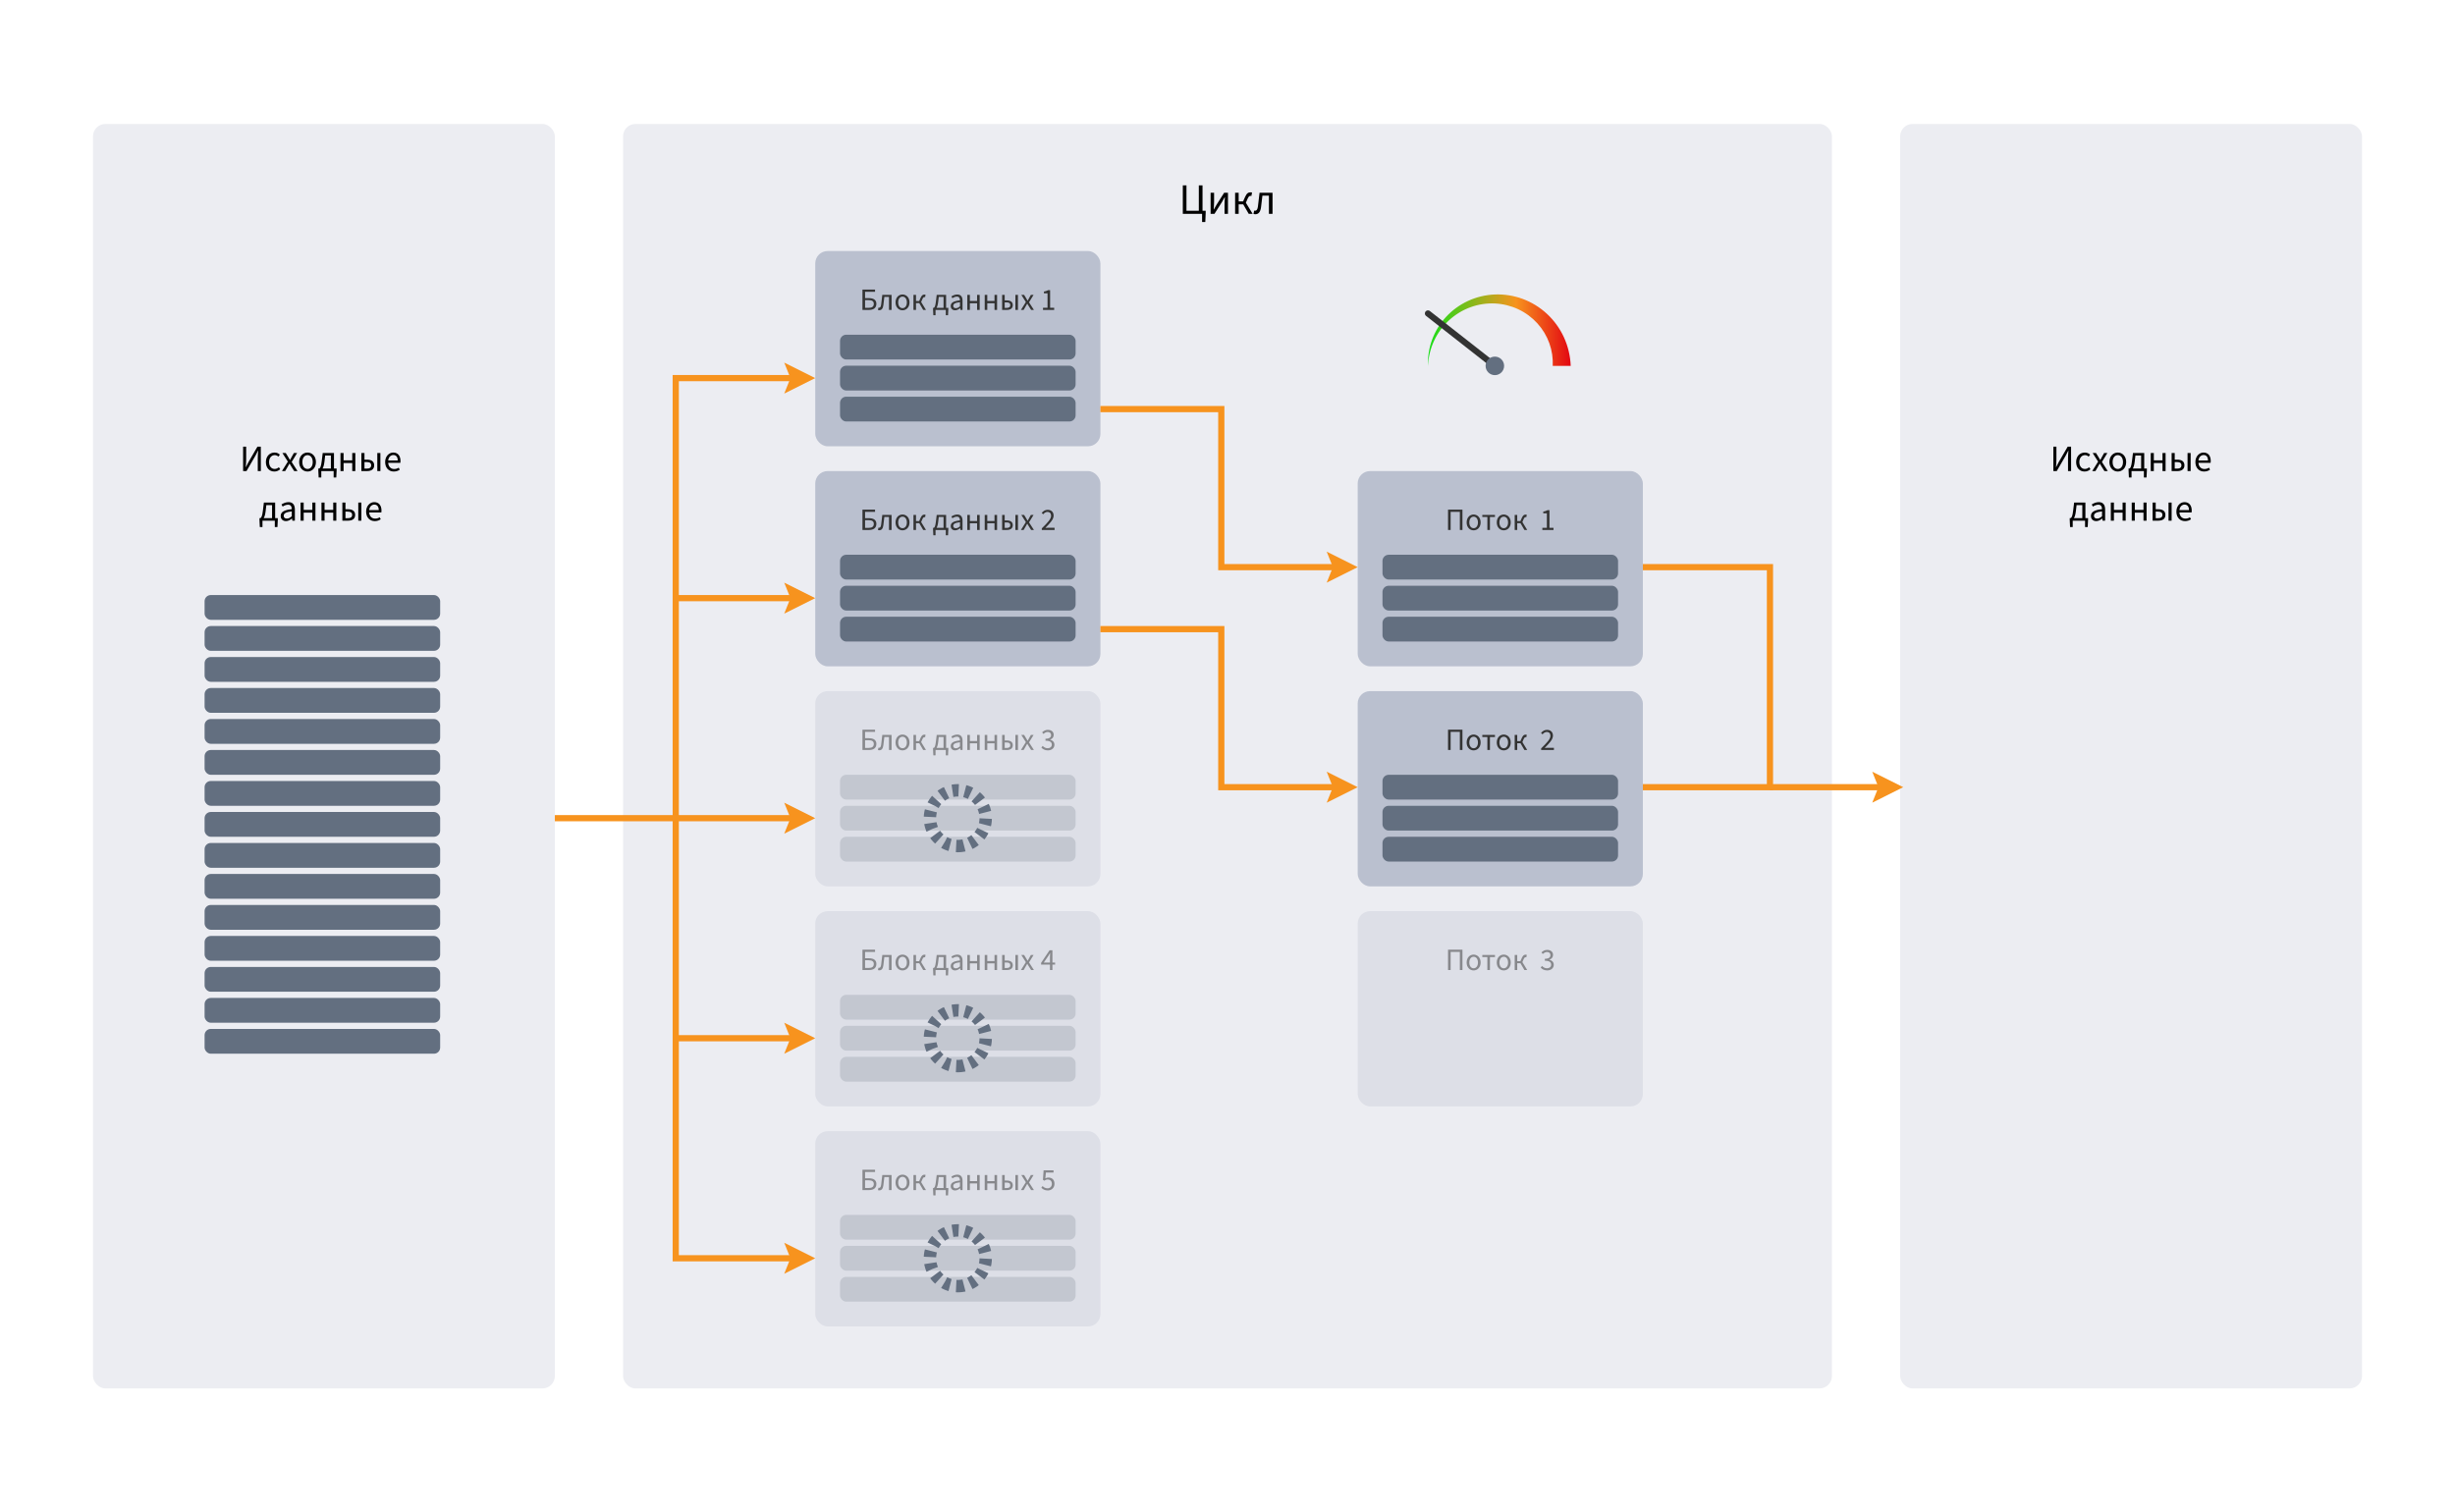 <svg width="792" height="488" viewBox="0 0 792 488" fill="none" xmlns="http://www.w3.org/2000/svg">
<rect width="792" height="488" fill="white"/>
<rect x="613" y="40" width="149" height="408" rx="4" fill="#ECEDF2"/>
<rect x="201" y="40" width="390" height="408" rx="4" fill="#ECEDF2"/>
<rect x="30" y="40" width="149" height="408" rx="4" fill="#ECEDF2"/>
<path d="M500.922 118.057C501.037 115.603 500.678 113.117 499.835 110.769C498.995 108.421 497.676 106.217 495.966 104.331C494.253 102.449 492.153 100.89 489.81 99.789C487.469 98.686 484.888 98.047 482.25 97.92C479.612 97.805 476.934 98.202 474.411 99.119C471.888 100.032 469.525 101.46 467.508 103.305C465.494 105.152 463.828 107.414 462.655 109.935C461.478 112.454 460.802 115.23 460.677 118.057C460.561 115.231 460.995 112.358 461.985 109.657C462.971 106.955 464.505 104.431 466.482 102.279C468.462 100.129 470.882 98.355 473.578 97.108C476.271 95.857 479.239 95.143 482.25 95.017C485.26 94.901 488.324 95.373 491.199 96.437C494.076 97.497 496.759 99.14 499.043 101.252C501.324 103.366 503.205 105.948 504.524 108.823C505.848 111.695 506.599 114.857 506.724 118.057H500.922Z" fill="url(#paint0_linear_1076_1480)"/>
<path d="M482.249 118.057L460.676 101.146" stroke="#333333" stroke-width="2" stroke-linecap="round" stroke-linejoin="round"/>
<path d="M482.25 121.047C483.9 121.047 485.238 119.708 485.238 118.057C485.238 116.405 483.9 115.066 482.25 115.066C480.599 115.066 479.261 116.405 479.261 118.057C479.261 119.708 480.599 121.047 482.25 121.047Z" fill="#636F80"/>
<rect x="263" y="81" width="92" height="63" rx="4" fill="#BAC0CF"/>
<path d="M278.235 100V93.44H282.295V94.15H279.075V96.2H280.325C281.715 96.2 282.725 96.7 282.725 98.01C282.725 99.38 281.805 100 280.365 100H278.235ZM279.075 99.33H280.225C281.335 99.33 281.895 98.93 281.895 98.03C281.895 97.19 281.315 96.84 280.205 96.84H279.075V99.33ZM283.686 100.09C283.496 100.09 283.376 100.07 283.236 100.01L283.396 99.25C283.456 99.27 283.526 99.29 283.616 99.29C283.956 99.29 284.176 98.98 284.266 98.29C284.396 97.24 284.516 96.19 284.636 95.14H287.626V100H286.796V95.81H285.296C285.186 96.71 285.086 97.61 284.976 98.5C284.836 99.56 284.396 100.09 283.686 100.09ZM291.158 100.12C289.968 100.12 288.908 99.19 288.908 97.58C288.908 95.95 289.968 95.02 291.158 95.02C292.348 95.02 293.418 95.95 293.418 97.58C293.418 99.19 292.348 100.12 291.158 100.12ZM291.158 99.43C291.998 99.43 292.558 98.69 292.558 97.58C292.558 96.46 291.998 95.71 291.158 95.71C290.328 95.71 289.768 96.46 289.768 97.58C289.768 98.69 290.328 99.43 291.158 99.43ZM294.688 100V95.14H295.508V97.14H296.528L297.008 96.06C297.398 95.2 297.768 95.04 298.298 95.04C298.408 95.04 298.508 95.06 298.588 95.1L298.438 95.88C298.378 95.86 298.348 95.85 298.278 95.85C298.028 95.85 297.828 95.93 297.578 96.49L297.168 97.44L298.728 100H297.828L296.558 97.81H295.508V100H294.688ZM302.661 97.45C302.551 98.4 302.361 98.97 302.141 99.32H304.391V95.81H302.851L302.661 97.45ZM301.811 100V101.72H301.101L301.011 99.85V99.32H301.251C301.521 99.18 301.741 98.85 301.931 97.29L302.191 95.14H305.221V99.32H305.931V99.85L305.841 101.72H305.131V100H301.811ZM308.132 100.12C307.322 100.12 306.712 99.62 306.712 98.74C306.712 97.66 307.612 97.14 309.692 96.91C309.682 96.3 309.482 95.71 308.692 95.71C308.132 95.71 307.622 95.96 307.242 96.21L306.922 95.65C307.372 95.35 308.052 95.02 308.832 95.02C310.012 95.02 310.522 95.81 310.522 97.01V100H309.842L309.762 99.42H309.732C309.272 99.81 308.742 100.12 308.132 100.12ZM308.362 99.44C308.832 99.44 309.222 99.23 309.692 98.82V97.5C308.052 97.69 307.522 98.06 307.522 98.69C307.522 99.23 307.892 99.44 308.362 99.44ZM312.061 100V95.14H312.891V97.11H315.221V95.14H316.051V100H315.221V97.84H312.891V100H312.061ZM317.676 100V95.14H318.506V97.11H320.836V95.14H321.666V100H320.836V97.84H318.506V100H317.676ZM323.292 100V95.14H324.122V96.93H324.802C325.952 96.93 326.732 97.38 326.732 98.45C326.732 99.53 325.952 100 324.802 100H323.292ZM324.122 99.34H324.712C325.532 99.34 325.922 99.06 325.922 98.45C325.922 97.84 325.532 97.57 324.712 97.57H324.122V99.34ZM327.572 100V95.14H328.402V100H327.572ZM329.36 100L330.95 97.46L329.48 95.14H330.38L331.03 96.2C331.18 96.47 331.34 96.74 331.5 97.01H331.54C331.69 96.74 331.83 96.47 331.98 96.2L332.57 95.14H333.44L331.97 97.55L333.55 100H332.65L331.94 98.87C331.77 98.58 331.59 98.28 331.41 98H331.37C331.21 98.28 331.05 98.58 330.88 98.87L330.23 100H329.36ZM336.484 100V99.31H337.944V94.63H336.774V94.09C337.364 93.99 337.784 93.83 338.134 93.62H338.774V99.31H340.084V100H336.484Z" fill="#333333"/>
<rect x="271" y="108" width="76" height="8" rx="2" fill="#636F80"/>
<rect x="271" y="118" width="76" height="8" rx="2" fill="#636F80"/>
<rect x="271" y="128" width="76" height="8" rx="2" fill="#636F80"/>
<rect x="263" y="152" width="92" height="63" rx="4" fill="#BAC0CF"/>
<path d="M278.235 171V164.44H282.295V165.15H279.075V167.2H280.325C281.715 167.2 282.725 167.7 282.725 169.01C282.725 170.38 281.805 171 280.365 171H278.235ZM279.075 170.33H280.225C281.335 170.33 281.895 169.93 281.895 169.03C281.895 168.19 281.315 167.84 280.205 167.84H279.075V170.33ZM283.686 171.09C283.496 171.09 283.376 171.07 283.236 171.01L283.396 170.25C283.456 170.27 283.526 170.29 283.616 170.29C283.956 170.29 284.176 169.98 284.266 169.29C284.396 168.24 284.516 167.19 284.636 166.14H287.626V171H286.796V166.81H285.296C285.186 167.71 285.086 168.61 284.976 169.5C284.836 170.56 284.396 171.09 283.686 171.09ZM291.158 171.12C289.968 171.12 288.908 170.19 288.908 168.58C288.908 166.95 289.968 166.02 291.158 166.02C292.348 166.02 293.418 166.95 293.418 168.58C293.418 170.19 292.348 171.12 291.158 171.12ZM291.158 170.43C291.998 170.43 292.558 169.69 292.558 168.58C292.558 167.46 291.998 166.71 291.158 166.71C290.328 166.71 289.768 167.46 289.768 168.58C289.768 169.69 290.328 170.43 291.158 170.43ZM294.688 171V166.14H295.508V168.14H296.528L297.008 167.06C297.398 166.2 297.768 166.04 298.298 166.04C298.408 166.04 298.508 166.06 298.588 166.1L298.438 166.88C298.378 166.86 298.348 166.85 298.278 166.85C298.028 166.85 297.828 166.93 297.578 167.49L297.168 168.44L298.728 171H297.828L296.558 168.81H295.508V171H294.688ZM302.661 168.45C302.551 169.4 302.361 169.97 302.141 170.32H304.391V166.81H302.851L302.661 168.45ZM301.811 171V172.72H301.101L301.011 170.85V170.32H301.251C301.521 170.18 301.741 169.85 301.931 168.29L302.191 166.14H305.221V170.32H305.931V170.85L305.841 172.72H305.131V171H301.811ZM308.132 171.12C307.322 171.12 306.712 170.62 306.712 169.74C306.712 168.66 307.612 168.14 309.692 167.91C309.682 167.3 309.482 166.71 308.692 166.71C308.132 166.71 307.622 166.96 307.242 167.21L306.922 166.65C307.372 166.35 308.052 166.02 308.832 166.02C310.012 166.02 310.522 166.81 310.522 168.01V171H309.842L309.762 170.42H309.732C309.272 170.81 308.742 171.12 308.132 171.12ZM308.362 170.44C308.832 170.44 309.222 170.23 309.692 169.82V168.5C308.052 168.69 307.522 169.06 307.522 169.69C307.522 170.23 307.892 170.44 308.362 170.44ZM312.061 171V166.14H312.891V168.11H315.221V166.14H316.051V171H315.221V168.84H312.891V171H312.061ZM317.676 171V166.14H318.506V168.11H320.836V166.14H321.666V171H320.836V168.84H318.506V171H317.676ZM323.292 171V166.14H324.122V167.93H324.802C325.952 167.93 326.732 168.38 326.732 169.45C326.732 170.53 325.952 171 324.802 171H323.292ZM324.122 170.34H324.712C325.532 170.34 325.922 170.06 325.922 169.45C325.922 168.84 325.532 168.57 324.712 168.57H324.122V170.34ZM327.572 171V166.14H328.402V171H327.572ZM329.36 171L330.95 168.46L329.48 166.14H330.38L331.03 167.2C331.18 167.47 331.34 167.74 331.5 168.01H331.54C331.69 167.74 331.83 167.47 331.98 167.2L332.57 166.14H333.44L331.97 168.55L333.55 171H332.65L331.94 169.87C331.77 169.58 331.59 169.28 331.41 169H331.37C331.21 169.28 331.05 169.58 330.88 169.87L330.23 171H329.36ZM336.094 171V170.49C337.994 168.63 339.094 167.45 339.094 166.42C339.094 165.69 338.694 165.18 337.884 165.18C337.354 165.18 336.894 165.52 336.534 165.94L336.064 165.49C336.594 164.89 337.164 164.5 337.984 164.5C339.164 164.5 339.904 165.25 339.904 166.37C339.904 167.61 338.784 168.76 337.234 170.34C337.584 170.31 337.974 170.29 338.304 170.29H340.214V171H336.094Z" fill="#333333"/>
<rect x="271" y="179" width="76" height="8" rx="2" fill="#636F80"/>
<rect x="271" y="189" width="76" height="8" rx="2" fill="#636F80"/>
<rect x="271" y="199" width="76" height="8" rx="2" fill="#636F80"/>
<rect x="263" y="223" width="92" height="63" rx="4" fill="#DDDFE7"/>
<path opacity="0.5" d="M278.235 242V235.44H282.295V236.15H279.075V238.2H280.325C281.715 238.2 282.725 238.7 282.725 240.01C282.725 241.38 281.805 242 280.365 242H278.235ZM279.075 241.33H280.225C281.335 241.33 281.895 240.93 281.895 240.03C281.895 239.19 281.315 238.84 280.205 238.84H279.075V241.33ZM283.686 242.09C283.496 242.09 283.376 242.07 283.236 242.01L283.396 241.25C283.456 241.27 283.526 241.29 283.616 241.29C283.956 241.29 284.176 240.98 284.266 240.29C284.396 239.24 284.516 238.19 284.636 237.14H287.626V242H286.796V237.81H285.296C285.186 238.71 285.086 239.61 284.976 240.5C284.836 241.56 284.396 242.09 283.686 242.09ZM291.158 242.12C289.968 242.12 288.908 241.19 288.908 239.58C288.908 237.95 289.968 237.02 291.158 237.02C292.348 237.02 293.418 237.95 293.418 239.58C293.418 241.19 292.348 242.12 291.158 242.12ZM291.158 241.43C291.998 241.43 292.558 240.69 292.558 239.58C292.558 238.46 291.998 237.71 291.158 237.71C290.328 237.71 289.768 238.46 289.768 239.58C289.768 240.69 290.328 241.43 291.158 241.43ZM294.688 242V237.14H295.508V239.14H296.528L297.008 238.06C297.398 237.2 297.768 237.04 298.298 237.04C298.408 237.04 298.508 237.06 298.588 237.1L298.438 237.88C298.378 237.86 298.348 237.85 298.278 237.85C298.028 237.85 297.828 237.93 297.578 238.49L297.168 239.44L298.728 242H297.828L296.558 239.81H295.508V242H294.688ZM302.661 239.45C302.551 240.4 302.361 240.97 302.141 241.32H304.391V237.81H302.851L302.661 239.45ZM301.811 242V243.72H301.101L301.011 241.85V241.32H301.251C301.521 241.18 301.741 240.85 301.931 239.29L302.191 237.14H305.221V241.32H305.931V241.85L305.841 243.72H305.131V242H301.811ZM308.132 242.12C307.322 242.12 306.712 241.62 306.712 240.74C306.712 239.66 307.612 239.14 309.692 238.91C309.682 238.3 309.482 237.71 308.692 237.71C308.132 237.71 307.622 237.96 307.242 238.21L306.922 237.65C307.372 237.35 308.052 237.02 308.832 237.02C310.012 237.02 310.522 237.81 310.522 239.01V242H309.842L309.762 241.42H309.732C309.272 241.81 308.742 242.12 308.132 242.12ZM308.362 241.44C308.832 241.44 309.222 241.23 309.692 240.82V239.5C308.052 239.69 307.522 240.06 307.522 240.69C307.522 241.23 307.892 241.44 308.362 241.44ZM312.061 242V237.14H312.891V239.11H315.221V237.14H316.051V242H315.221V239.84H312.891V242H312.061ZM317.676 242V237.14H318.506V239.11H320.836V237.14H321.666V242H320.836V239.84H318.506V242H317.676ZM323.292 242V237.14H324.122V238.93H324.802C325.952 238.93 326.732 239.38 326.732 240.45C326.732 241.53 325.952 242 324.802 242H323.292ZM324.122 241.34H324.712C325.532 241.34 325.922 241.06 325.922 240.45C325.922 239.84 325.532 239.57 324.712 239.57H324.122V241.34ZM327.572 242V237.14H328.402V242H327.572ZM329.36 242L330.95 239.46L329.48 237.14H330.38L331.03 238.2C331.18 238.47 331.34 238.74 331.5 239.01H331.54C331.69 238.74 331.83 238.47 331.98 238.2L332.57 237.14H333.44L331.97 239.55L333.55 242H332.65L331.94 240.87C331.77 240.58 331.59 240.28 331.41 240H331.37C331.21 240.28 331.05 240.58 330.88 240.87L330.23 242H329.36ZM338.054 242.12C337.034 242.12 336.384 241.69 335.954 241.22L336.374 240.68C336.754 241.08 337.254 241.43 338.004 241.43C338.774 241.43 339.324 240.98 339.324 240.27C339.324 239.51 338.804 239 337.284 239V238.37C338.634 238.37 339.094 237.85 339.094 237.18C339.094 236.57 338.674 236.18 337.994 236.18C337.464 236.18 337.014 236.45 336.634 236.82L336.194 236.3C336.684 235.84 337.274 235.5 338.024 235.5C339.134 235.5 339.934 236.09 339.934 237.12C339.934 237.89 339.474 238.38 338.784 238.64V238.68C339.554 238.86 340.164 239.42 340.164 240.3C340.164 241.43 339.224 242.12 338.054 242.12Z" fill="#333333"/>
<rect x="271" y="250" width="76" height="8" rx="2" fill="#C3C7D0"/>
<rect x="271" y="260" width="76" height="8" rx="2" fill="#C3C7D0"/>
<rect x="271" y="270" width="76" height="8" rx="2" fill="#C3C7D0"/>
<path d="M309 273C313.971 273 318 268.971 318 264C318 259.029 313.971 255 309 255C304.029 255 300 259.029 300 264C300 268.971 304.029 273 309 273Z" stroke="#636F80" stroke-width="4" stroke-miterlimit="10" stroke-dasharray="2 2"/>
<rect x="263" y="294" width="92" height="63" rx="4" fill="#DDDFE7"/>
<path opacity="0.5" d="M278.235 313V306.44H282.295V307.15H279.075V309.2H280.325C281.715 309.2 282.725 309.7 282.725 311.01C282.725 312.38 281.805 313 280.365 313H278.235ZM279.075 312.33H280.225C281.335 312.33 281.895 311.93 281.895 311.03C281.895 310.19 281.315 309.84 280.205 309.84H279.075V312.33ZM283.686 313.09C283.496 313.09 283.376 313.07 283.236 313.01L283.396 312.25C283.456 312.27 283.526 312.29 283.616 312.29C283.956 312.29 284.176 311.98 284.266 311.29C284.396 310.24 284.516 309.19 284.636 308.14H287.626V313H286.796V308.81H285.296C285.186 309.71 285.086 310.61 284.976 311.5C284.836 312.56 284.396 313.09 283.686 313.09ZM291.158 313.12C289.968 313.12 288.908 312.19 288.908 310.58C288.908 308.95 289.968 308.02 291.158 308.02C292.348 308.02 293.418 308.95 293.418 310.58C293.418 312.19 292.348 313.12 291.158 313.12ZM291.158 312.43C291.998 312.43 292.558 311.69 292.558 310.58C292.558 309.46 291.998 308.71 291.158 308.71C290.328 308.71 289.768 309.46 289.768 310.58C289.768 311.69 290.328 312.43 291.158 312.43ZM294.688 313V308.14H295.508V310.14H296.528L297.008 309.06C297.398 308.2 297.768 308.04 298.298 308.04C298.408 308.04 298.508 308.06 298.588 308.1L298.438 308.88C298.378 308.86 298.348 308.85 298.278 308.85C298.028 308.85 297.828 308.93 297.578 309.49L297.168 310.44L298.728 313H297.828L296.558 310.81H295.508V313H294.688ZM302.661 310.45C302.551 311.4 302.361 311.97 302.141 312.32H304.391V308.81H302.851L302.661 310.45ZM301.811 313V314.72H301.101L301.011 312.85V312.32H301.251C301.521 312.18 301.741 311.85 301.931 310.29L302.191 308.14H305.221V312.32H305.931V312.85L305.841 314.72H305.131V313H301.811ZM308.132 313.12C307.322 313.12 306.712 312.62 306.712 311.74C306.712 310.66 307.612 310.14 309.692 309.91C309.682 309.3 309.482 308.71 308.692 308.71C308.132 308.71 307.622 308.96 307.242 309.21L306.922 308.65C307.372 308.35 308.052 308.02 308.832 308.02C310.012 308.02 310.522 308.81 310.522 310.01V313H309.842L309.762 312.42H309.732C309.272 312.81 308.742 313.12 308.132 313.12ZM308.362 312.44C308.832 312.44 309.222 312.23 309.692 311.82V310.5C308.052 310.69 307.522 311.06 307.522 311.69C307.522 312.23 307.892 312.44 308.362 312.44ZM312.061 313V308.14H312.891V310.11H315.221V308.14H316.051V313H315.221V310.84H312.891V313H312.061ZM317.676 313V308.14H318.506V310.11H320.836V308.14H321.666V313H320.836V310.84H318.506V313H317.676ZM323.292 313V308.14H324.122V309.93H324.802C325.952 309.93 326.732 310.38 326.732 311.45C326.732 312.53 325.952 313 324.802 313H323.292ZM324.122 312.34H324.712C325.532 312.34 325.922 312.06 325.922 311.45C325.922 310.84 325.532 310.57 324.712 310.57H324.122V312.34ZM327.572 313V308.14H328.402V313H327.572ZM329.36 313L330.95 310.46L329.48 308.14H330.38L331.03 309.2C331.18 309.47 331.34 309.74 331.5 310.01H331.54C331.69 309.74 331.83 309.47 331.98 309.2L332.57 308.14H333.44L331.97 310.55L333.55 313H332.65L331.94 311.87C331.77 311.58 331.59 311.28 331.41 311H331.37C331.21 311.28 331.05 311.58 330.88 311.87L330.23 313H329.36ZM336.734 310.58H338.734V308.73C338.734 308.4 338.764 307.85 338.784 307.51H338.744C338.584 307.81 338.404 308.09 338.224 308.41L336.734 310.58ZM338.734 313V311.24H335.864V310.69L338.594 306.62H339.514V310.58H340.384V311.24H339.514V313H338.734Z" fill="#333333"/>
<rect x="271" y="321" width="76" height="8" rx="2" fill="#C3C7D0"/>
<rect x="271" y="331" width="76" height="8" rx="2" fill="#C3C7D0"/>
<rect x="271" y="341" width="76" height="8" rx="2" fill="#C3C7D0"/>
<path d="M309 344C313.971 344 318 339.971 318 335C318 330.029 313.971 326 309 326C304.029 326 300 330.029 300 335C300 339.971 304.029 344 309 344Z" stroke="#636F80" stroke-width="4" stroke-miterlimit="10" stroke-dasharray="2 2"/>
<rect x="263" y="365" width="92" height="63" rx="4" fill="#DDDFE7"/>
<path opacity="0.5" d="M278.235 384V377.44H282.295V378.15H279.075V380.2H280.325C281.715 380.2 282.725 380.7 282.725 382.01C282.725 383.38 281.805 384 280.365 384H278.235ZM279.075 383.33H280.225C281.335 383.33 281.895 382.93 281.895 382.03C281.895 381.19 281.315 380.84 280.205 380.84H279.075V383.33ZM283.686 384.09C283.496 384.09 283.376 384.07 283.236 384.01L283.396 383.25C283.456 383.27 283.526 383.29 283.616 383.29C283.956 383.29 284.176 382.98 284.266 382.29C284.396 381.24 284.516 380.19 284.636 379.14H287.626V384H286.796V379.81H285.296C285.186 380.71 285.086 381.61 284.976 382.5C284.836 383.56 284.396 384.09 283.686 384.09ZM291.158 384.12C289.968 384.12 288.908 383.19 288.908 381.58C288.908 379.95 289.968 379.02 291.158 379.02C292.348 379.02 293.418 379.95 293.418 381.58C293.418 383.19 292.348 384.12 291.158 384.12ZM291.158 383.43C291.998 383.43 292.558 382.69 292.558 381.58C292.558 380.46 291.998 379.71 291.158 379.71C290.328 379.71 289.768 380.46 289.768 381.58C289.768 382.69 290.328 383.43 291.158 383.43ZM294.688 384V379.14H295.508V381.14H296.528L297.008 380.06C297.398 379.2 297.768 379.04 298.298 379.04C298.408 379.04 298.508 379.06 298.588 379.1L298.438 379.88C298.378 379.86 298.348 379.85 298.278 379.85C298.028 379.85 297.828 379.93 297.578 380.49L297.168 381.44L298.728 384H297.828L296.558 381.81H295.508V384H294.688ZM302.661 381.45C302.551 382.4 302.361 382.97 302.141 383.32H304.391V379.81H302.851L302.661 381.45ZM301.811 384V385.72H301.101L301.011 383.85V383.32H301.251C301.521 383.18 301.741 382.85 301.931 381.29L302.191 379.14H305.221V383.32H305.931V383.85L305.841 385.72H305.131V384H301.811ZM308.132 384.12C307.322 384.12 306.712 383.62 306.712 382.74C306.712 381.66 307.612 381.14 309.692 380.91C309.682 380.3 309.482 379.71 308.692 379.71C308.132 379.71 307.622 379.96 307.242 380.21L306.922 379.65C307.372 379.35 308.052 379.02 308.832 379.02C310.012 379.02 310.522 379.81 310.522 381.01V384H309.842L309.762 383.42H309.732C309.272 383.81 308.742 384.12 308.132 384.12ZM308.362 383.44C308.832 383.44 309.222 383.23 309.692 382.82V381.5C308.052 381.69 307.522 382.06 307.522 382.69C307.522 383.23 307.892 383.44 308.362 383.44ZM312.061 384V379.14H312.891V381.11H315.221V379.14H316.051V384H315.221V381.84H312.891V384H312.061ZM317.676 384V379.14H318.506V381.11H320.836V379.14H321.666V384H320.836V381.84H318.506V384H317.676ZM323.292 384V379.14H324.122V380.93H324.802C325.952 380.93 326.732 381.38 326.732 382.45C326.732 383.53 325.952 384 324.802 384H323.292ZM324.122 383.34H324.712C325.532 383.34 325.922 383.06 325.922 382.45C325.922 381.84 325.532 381.57 324.712 381.57H324.122V383.34ZM327.572 384V379.14H328.402V384H327.572ZM329.36 384L330.95 381.46L329.48 379.14H330.38L331.03 380.2C331.18 380.47 331.34 380.74 331.5 381.01H331.54C331.69 380.74 331.83 380.47 331.98 380.2L332.57 379.14H333.44L331.97 381.55L333.55 384H332.65L331.94 382.87C331.77 382.58 331.59 382.28 331.41 382H331.37C331.21 382.28 331.05 382.58 330.88 382.87L330.23 384H329.36ZM338.034 384.12C337.014 384.12 336.384 383.69 335.944 383.25L336.344 382.7C336.724 383.08 337.204 383.43 337.954 383.43C338.734 383.43 339.344 382.87 339.344 381.98C339.344 381.1 338.814 380.59 337.994 380.59C337.554 380.59 337.284 380.72 336.904 380.97L336.464 380.69L336.674 377.62H339.874V378.34H337.404L337.234 380.22C337.534 380.06 337.824 379.96 338.214 379.96C339.294 379.96 340.184 380.58 340.184 381.96C340.184 383.34 339.144 384.12 338.034 384.12Z" fill="#333333"/>
<rect x="271" y="392" width="76" height="8" rx="2" fill="#C3C7D0"/>
<rect x="271" y="402" width="76" height="8" rx="2" fill="#C3C7D0"/>
<rect x="271" y="412" width="76" height="8" rx="2" fill="#C3C7D0"/>
<path d="M309 415C313.971 415 318 410.971 318 406C318 401.029 313.971 397 309 397C304.029 397 300 401.029 300 406C300 410.971 304.029 415 309 415Z" stroke="#636F80" stroke-width="4" stroke-miterlimit="10" stroke-dasharray="2 2"/>
<rect x="438" y="152" width="92" height="63" rx="4" fill="#BAC0CF"/>
<path d="M467.146 171V164.44H471.796V171H470.956V165.15H467.986V171H467.146ZM475.401 171.12C474.211 171.12 473.151 170.19 473.151 168.58C473.151 166.95 474.211 166.02 475.401 166.02C476.591 166.02 477.661 166.95 477.661 168.58C477.661 170.19 476.591 171.12 475.401 171.12ZM475.401 170.43C476.241 170.43 476.801 169.69 476.801 168.58C476.801 167.46 476.241 166.71 475.401 166.71C474.571 166.71 474.011 167.46 474.011 168.58C474.011 169.69 474.571 170.43 475.401 170.43ZM479.835 171V166.81H478.205V166.14H482.285V166.81H480.665V171H479.835ZM485.118 171.12C483.928 171.12 482.868 170.19 482.868 168.58C482.868 166.95 483.928 166.02 485.118 166.02C486.308 166.02 487.378 166.95 487.378 168.58C487.378 170.19 486.308 171.12 485.118 171.12ZM485.118 170.43C485.958 170.43 486.518 169.69 486.518 168.58C486.518 167.46 485.958 166.71 485.118 166.71C484.288 166.71 483.728 167.46 483.728 168.58C483.728 169.69 484.288 170.43 485.118 170.43ZM488.648 171V166.14H489.468V168.14H490.488L490.968 167.06C491.358 166.2 491.728 166.04 492.258 166.04C492.368 166.04 492.468 166.06 492.548 166.1L492.398 166.88C492.338 166.86 492.308 166.85 492.238 166.85C491.988 166.85 491.788 166.93 491.538 167.49L491.128 168.44L492.688 171H491.788L490.518 168.81H489.468V171H488.648ZM497.573 171V170.31H499.033V165.63H497.863V165.09C498.453 164.99 498.873 164.83 499.223 164.62H499.863V170.31H501.173V171H497.573Z" fill="#333333"/>
<rect x="446" y="179" width="76" height="8" rx="2" fill="#636F80"/>
<rect x="446" y="189" width="76" height="8" rx="2" fill="#636F80"/>
<rect x="446" y="199" width="76" height="8" rx="2" fill="#636F80"/>
<rect x="438" y="223" width="92" height="63" rx="4" fill="#BAC0CF"/>
<path d="M467.146 242V235.44H471.796V242H470.956V236.15H467.986V242H467.146ZM475.401 242.12C474.211 242.12 473.151 241.19 473.151 239.58C473.151 237.95 474.211 237.02 475.401 237.02C476.591 237.02 477.661 237.95 477.661 239.58C477.661 241.19 476.591 242.12 475.401 242.12ZM475.401 241.43C476.241 241.43 476.801 240.69 476.801 239.58C476.801 238.46 476.241 237.71 475.401 237.71C474.571 237.71 474.011 238.46 474.011 239.58C474.011 240.69 474.571 241.43 475.401 241.43ZM479.835 242V237.81H478.205V237.14H482.285V237.81H480.665V242H479.835ZM485.118 242.12C483.928 242.12 482.868 241.19 482.868 239.58C482.868 237.95 483.928 237.02 485.118 237.02C486.308 237.02 487.378 237.95 487.378 239.58C487.378 241.19 486.308 242.12 485.118 242.12ZM485.118 241.43C485.958 241.43 486.518 240.69 486.518 239.58C486.518 238.46 485.958 237.71 485.118 237.71C484.288 237.71 483.728 238.46 483.728 239.58C483.728 240.69 484.288 241.43 485.118 241.43ZM488.648 242V237.14H489.468V239.14H490.488L490.968 238.06C491.358 237.2 491.728 237.04 492.258 237.04C492.368 237.04 492.468 237.06 492.548 237.1L492.398 237.88C492.338 237.86 492.308 237.85 492.238 237.85C491.988 237.85 491.788 237.93 491.538 238.49L491.128 239.44L492.688 242H491.788L490.518 239.81H489.468V242H488.648ZM497.183 242V241.49C499.083 239.63 500.183 238.45 500.183 237.42C500.183 236.69 499.783 236.18 498.973 236.18C498.443 236.18 497.983 236.52 497.623 236.94L497.153 236.49C497.683 235.89 498.253 235.5 499.073 235.5C500.253 235.5 500.993 236.25 500.993 237.37C500.993 238.61 499.873 239.76 498.323 241.34C498.673 241.31 499.063 241.29 499.393 241.29H501.303V242H497.183Z" fill="#333333"/>
<rect x="446" y="250" width="76" height="8" rx="2" fill="#636F80"/>
<rect x="446" y="260" width="76" height="8" rx="2" fill="#636F80"/>
<rect x="446" y="270" width="76" height="8" rx="2" fill="#636F80"/>
<rect x="438" y="294" width="92" height="63" rx="4" fill="#DDDFE7"/>
<path opacity="0.5" d="M467.146 313V306.44H471.796V313H470.956V307.15H467.986V313H467.146ZM475.401 313.12C474.211 313.12 473.151 312.19 473.151 310.58C473.151 308.95 474.211 308.02 475.401 308.02C476.591 308.02 477.661 308.95 477.661 310.58C477.661 312.19 476.591 313.12 475.401 313.12ZM475.401 312.43C476.241 312.43 476.801 311.69 476.801 310.58C476.801 309.46 476.241 308.71 475.401 308.71C474.571 308.71 474.011 309.46 474.011 310.58C474.011 311.69 474.571 312.43 475.401 312.43ZM479.835 313V308.81H478.205V308.14H482.285V308.81H480.665V313H479.835ZM485.118 313.12C483.928 313.12 482.868 312.19 482.868 310.58C482.868 308.95 483.928 308.02 485.118 308.02C486.308 308.02 487.378 308.95 487.378 310.58C487.378 312.19 486.308 313.12 485.118 313.12ZM485.118 312.43C485.958 312.43 486.518 311.69 486.518 310.58C486.518 309.46 485.958 308.71 485.118 308.71C484.288 308.71 483.728 309.46 483.728 310.58C483.728 311.69 484.288 312.43 485.118 312.43ZM488.648 313V308.14H489.468V310.14H490.488L490.968 309.06C491.358 308.2 491.728 308.04 492.258 308.04C492.368 308.04 492.468 308.06 492.548 308.1L492.398 308.88C492.338 308.86 492.308 308.85 492.238 308.85C491.988 308.85 491.788 308.93 491.538 309.49L491.128 310.44L492.688 313H491.788L490.518 310.81H489.468V313H488.648ZM499.143 313.12C498.123 313.12 497.473 312.69 497.043 312.22L497.463 311.68C497.843 312.08 498.343 312.43 499.093 312.43C499.863 312.43 500.413 311.98 500.413 311.27C500.413 310.51 499.893 310 498.373 310V309.37C499.723 309.37 500.183 308.85 500.183 308.18C500.183 307.57 499.763 307.18 499.083 307.18C498.553 307.18 498.103 307.45 497.723 307.82L497.283 307.3C497.773 306.84 498.363 306.5 499.113 306.5C500.223 306.5 501.023 307.09 501.023 308.12C501.023 308.89 500.563 309.38 499.873 309.64V309.68C500.643 309.86 501.253 310.42 501.253 311.3C501.253 312.43 500.313 313.12 499.143 313.12Z" fill="#333333"/>
<path d="M387.801 71.632V69H381.585V59.816H382.761V68.006H386.751V59.816H387.941V68.006H388.963V68.706L388.837 71.632H387.801ZM390.551 69V62.196H391.671V65.038C391.671 65.766 391.615 66.62 391.545 67.586H391.601C391.867 67.096 392.217 66.466 392.483 66.046L394.919 62.196H396.151V69H395.045V66.158C395.045 65.43 395.087 64.59 395.157 63.61H395.101C394.835 64.128 394.485 64.744 394.219 65.164L391.797 69H390.551ZM398.454 69V62.196H399.602V64.996H401.03L401.702 63.484C402.248 62.28 402.766 62.056 403.508 62.056C403.662 62.056 403.802 62.084 403.914 62.14L403.704 63.232C403.62 63.204 403.578 63.19 403.48 63.19C403.13 63.19 402.85 63.302 402.5 64.086L401.926 65.416L404.11 69H402.85L401.072 65.934H399.602V69H398.454ZM405.007 69.126C404.741 69.126 404.573 69.098 404.377 69.014L404.601 67.95C404.685 67.978 404.783 68.006 404.909 68.006C405.385 68.006 405.693 67.572 405.819 66.606C406.001 65.136 406.169 63.666 406.337 62.196H410.523V69H409.361V63.134H407.261C407.107 64.394 406.967 65.654 406.813 66.9C406.617 68.384 406.001 69.126 405.007 69.126Z" fill="black"/>
<path d="M78.43 152V144.128H79.414V148.22C79.414 149.036 79.342 149.924 79.282 150.728H79.33L80.182 149.072L83.05 144.128H84.142L84.154 152H83.158V147.872C83.158 147.056 83.23 146.192 83.29 145.4H83.242L82.39 147.056L79.522 152H78.43ZM88.513 152.144C86.965 152.144 85.777 151.028 85.777 149.096C85.777 147.14 87.085 146.024 88.585 146.024C89.353 146.024 89.881 146.324 90.289 146.708L89.797 147.332C89.473 147.032 89.101 146.852 88.633 146.852C87.577 146.852 86.809 147.752 86.809 149.096C86.809 150.428 87.529 151.316 88.597 151.316C89.137 151.316 89.617 151.076 89.965 150.764L90.397 151.4C89.869 151.88 89.209 152.144 88.513 152.144ZM90.959 152L92.867 148.952L91.103 146.168H92.183L92.963 147.44C93.143 147.764 93.335 148.088 93.527 148.412H93.575C93.755 148.088 93.923 147.764 94.103 147.44L94.811 146.168H95.855L94.091 149.06L95.987 152H94.907L94.055 150.644C93.851 150.296 93.635 149.936 93.419 149.6H93.371C93.179 149.936 92.987 150.296 92.783 150.644L92.003 152H90.959ZM99.211 152.144C97.783 152.144 96.511 151.028 96.511 149.096C96.511 147.14 97.783 146.024 99.211 146.024C100.639 146.024 101.923 147.14 101.923 149.096C101.923 151.028 100.639 152.144 99.211 152.144ZM99.211 151.316C100.219 151.316 100.891 150.428 100.891 149.096C100.891 147.752 100.219 146.852 99.211 146.852C98.215 146.852 97.543 147.752 97.543 149.096C97.543 150.428 98.215 151.316 99.211 151.316ZM104.671 148.94C104.539 150.08 104.311 150.764 104.047 151.184H106.747V146.972H104.899L104.671 148.94ZM103.651 152V154.064H102.799L102.691 151.82V151.184H102.979C103.303 151.016 103.567 150.62 103.795 148.748L104.107 146.168H107.743V151.184H108.595V151.82L108.487 154.064H107.635V152H103.651ZM109.845 152V146.168H110.841V148.532H113.637V146.168H114.633V152H113.637V149.408H110.841V152H109.845ZM116.584 152V146.168H117.58V148.316H118.396C119.776 148.316 120.712 148.856 120.712 150.14C120.712 151.436 119.776 152 118.396 152H116.584ZM117.58 151.208H118.288C119.272 151.208 119.74 150.872 119.74 150.14C119.74 149.408 119.272 149.084 118.288 149.084H117.58V151.208ZM121.72 152V146.168H122.716V152H121.72ZM127.033 152.144C125.473 152.144 124.249 151.016 124.249 149.084C124.249 147.188 125.533 146.024 126.865 146.024C128.353 146.024 129.205 147.08 129.205 148.76C129.205 148.976 129.193 149.156 129.157 149.348H125.233C125.317 150.548 126.049 151.34 127.153 151.34C127.717 151.34 128.209 151.184 128.617 150.908L128.965 151.544C128.461 151.904 127.837 152.144 127.033 152.144ZM125.233 148.58H128.317C128.317 147.428 127.777 146.816 126.889 146.816C126.073 146.816 125.353 147.464 125.233 148.58ZM85.692 164.94C85.56 166.08 85.332 166.764 85.068 167.184H87.768V162.972H85.92L85.692 164.94ZM84.672 168V170.064H83.82L83.712 167.82V167.184H84C84.324 167.016 84.588 166.62 84.816 164.748L85.128 162.168H88.764V167.184H89.616V167.82L89.508 170.064H88.656V168H84.672ZM92.258 168.144C91.286 168.144 90.554 167.544 90.554 166.488C90.554 165.192 91.634 164.568 94.13 164.292C94.118 163.56 93.878 162.852 92.93 162.852C92.258 162.852 91.646 163.152 91.19 163.452L90.806 162.78C91.346 162.42 92.162 162.024 93.098 162.024C94.514 162.024 95.126 162.972 95.126 164.412V168H94.31L94.214 167.304H94.178C93.626 167.772 92.99 168.144 92.258 168.144ZM92.534 167.328C93.098 167.328 93.566 167.076 94.13 166.584V165C92.162 165.228 91.526 165.672 91.526 166.428C91.526 167.076 91.97 167.328 92.534 167.328ZM96.972 168V162.168H97.968V164.532H100.764V162.168H101.76V168H100.764V165.408H97.968V168H96.972ZM103.711 168V162.168H104.707V164.532H107.503V162.168H108.499V168H107.503V165.408H104.707V168H103.711ZM110.449 168V162.168H111.445V164.316H112.261C113.641 164.316 114.577 164.856 114.577 166.14C114.577 167.436 113.641 168 112.261 168H110.449ZM111.445 167.208H112.153C113.137 167.208 113.605 166.872 113.605 166.14C113.605 165.408 113.137 165.084 112.153 165.084H111.445V167.208ZM115.585 168V162.168H116.581V168H115.585ZM120.899 168.144C119.339 168.144 118.115 167.016 118.115 165.084C118.115 163.188 119.399 162.024 120.73 162.024C122.219 162.024 123.071 163.08 123.071 164.76C123.071 164.976 123.059 165.156 123.023 165.348H119.099C119.183 166.548 119.915 167.34 121.019 167.34C121.583 167.34 122.075 167.184 122.483 166.908L122.831 167.544C122.327 167.904 121.703 168.144 120.899 168.144ZM119.099 164.58H122.183C122.183 163.428 121.643 162.816 120.755 162.816C119.939 162.816 119.219 163.464 119.099 164.58Z" fill="black"/>
<path d="M662.43 152V144.128H663.414V148.22C663.414 149.036 663.342 149.924 663.282 150.728H663.33L664.182 149.072L667.05 144.128H668.142L668.154 152H667.158V147.872C667.158 147.056 667.23 146.192 667.29 145.4H667.242L666.39 147.056L663.522 152H662.43ZM672.513 152.144C670.965 152.144 669.777 151.028 669.777 149.096C669.777 147.14 671.085 146.024 672.585 146.024C673.353 146.024 673.881 146.324 674.289 146.708L673.797 147.332C673.473 147.032 673.101 146.852 672.633 146.852C671.577 146.852 670.809 147.752 670.809 149.096C670.809 150.428 671.529 151.316 672.597 151.316C673.137 151.316 673.617 151.076 673.965 150.764L674.397 151.4C673.869 151.88 673.209 152.144 672.513 152.144ZM674.959 152L676.867 148.952L675.103 146.168H676.183L676.963 147.44C677.143 147.764 677.335 148.088 677.527 148.412H677.575C677.755 148.088 677.923 147.764 678.103 147.44L678.811 146.168H679.855L678.091 149.06L679.987 152H678.907L678.055 150.644C677.851 150.296 677.635 149.936 677.419 149.6H677.371C677.179 149.936 676.987 150.296 676.783 150.644L676.003 152H674.959ZM683.211 152.144C681.783 152.144 680.511 151.028 680.511 149.096C680.511 147.14 681.783 146.024 683.211 146.024C684.639 146.024 685.923 147.14 685.923 149.096C685.923 151.028 684.639 152.144 683.211 152.144ZM683.211 151.316C684.219 151.316 684.891 150.428 684.891 149.096C684.891 147.752 684.219 146.852 683.211 146.852C682.215 146.852 681.543 147.752 681.543 149.096C681.543 150.428 682.215 151.316 683.211 151.316ZM688.671 148.94C688.539 150.08 688.311 150.764 688.047 151.184H690.747V146.972H688.899L688.671 148.94ZM687.651 152V154.064H686.799L686.691 151.82V151.184H686.979C687.303 151.016 687.567 150.62 687.795 148.748L688.107 146.168H691.743V151.184H692.595V151.82L692.487 154.064H691.635V152H687.651ZM693.845 152V146.168H694.841V148.532H697.637V146.168H698.633V152H697.637V149.408H694.841V152H693.845ZM700.584 152V146.168H701.58V148.316H702.396C703.776 148.316 704.712 148.856 704.712 150.14C704.712 151.436 703.776 152 702.396 152H700.584ZM701.58 151.208H702.288C703.272 151.208 703.74 150.872 703.74 150.14C703.74 149.408 703.272 149.084 702.288 149.084H701.58V151.208ZM705.72 152V146.168H706.716V152H705.72ZM711.033 152.144C709.473 152.144 708.249 151.016 708.249 149.084C708.249 147.188 709.533 146.024 710.865 146.024C712.353 146.024 713.205 147.08 713.205 148.76C713.205 148.976 713.193 149.156 713.157 149.348H709.233C709.317 150.548 710.049 151.34 711.153 151.34C711.717 151.34 712.209 151.184 712.617 150.908L712.965 151.544C712.461 151.904 711.837 152.144 711.033 152.144ZM709.233 148.58H712.317C712.317 147.428 711.777 146.816 710.889 146.816C710.073 146.816 709.353 147.464 709.233 148.58ZM669.692 164.94C669.56 166.08 669.332 166.764 669.068 167.184H671.768V162.972H669.92L669.692 164.94ZM668.672 168V170.064H667.82L667.712 167.82V167.184H668C668.324 167.016 668.588 166.62 668.816 164.748L669.128 162.168H672.764V167.184H673.616V167.82L673.508 170.064H672.656V168H668.672ZM676.258 168.144C675.286 168.144 674.554 167.544 674.554 166.488C674.554 165.192 675.634 164.568 678.13 164.292C678.118 163.56 677.878 162.852 676.93 162.852C676.258 162.852 675.646 163.152 675.19 163.452L674.806 162.78C675.346 162.42 676.162 162.024 677.098 162.024C678.514 162.024 679.126 162.972 679.126 164.412V168H678.31L678.214 167.304H678.178C677.626 167.772 676.99 168.144 676.258 168.144ZM676.534 167.328C677.098 167.328 677.566 167.076 678.13 166.584V165C676.162 165.228 675.526 165.672 675.526 166.428C675.526 167.076 675.97 167.328 676.534 167.328ZM680.972 168V162.168H681.968V164.532H684.764V162.168H685.76V168H684.764V165.408H681.968V168H680.972ZM687.711 168V162.168H688.707V164.532H691.503V162.168H692.499V168H691.503V165.408H688.707V168H687.711ZM694.449 168V162.168H695.445V164.316H696.261C697.641 164.316 698.577 164.856 698.577 166.14C698.577 167.436 697.641 168 696.261 168H694.449ZM695.445 167.208H696.153C697.137 167.208 697.605 166.872 697.605 166.14C697.605 165.408 697.137 165.084 696.153 165.084H695.445V167.208ZM699.585 168V162.168H700.581V168H699.585ZM704.899 168.144C703.339 168.144 702.115 167.016 702.115 165.084C702.115 163.188 703.399 162.024 704.73 162.024C706.219 162.024 707.071 163.08 707.071 164.76C707.071 164.976 707.059 165.156 707.023 165.348H703.099C703.183 166.548 703.915 167.34 705.019 167.34C705.583 167.34 706.075 167.184 706.483 166.908L706.831 167.544C706.327 167.904 705.703 168.144 704.899 168.144ZM703.099 164.58H706.183C706.183 163.428 705.643 162.816 704.755 162.816C703.939 162.816 703.219 163.464 703.099 164.58Z" fill="black"/>
<rect x="66" y="192" width="76" height="8" rx="2" fill="#636F80"/>
<rect x="66" y="202" width="76" height="8" rx="2" fill="#636F80"/>
<rect x="66" y="212" width="76" height="8" rx="2" fill="#636F80"/>
<rect x="66" y="222" width="76" height="8" rx="2" fill="#636F80"/>
<rect x="66" y="232" width="76" height="8" rx="2" fill="#636F80"/>
<rect x="66" y="242" width="76" height="8" rx="2" fill="#636F80"/>
<rect x="66" y="252" width="76" height="8" rx="2" fill="#636F80"/>
<rect x="66" y="262" width="76" height="8" rx="2" fill="#636F80"/>
<rect x="66" y="272" width="76" height="8" rx="2" fill="#636F80"/>
<rect x="66" y="282" width="76" height="8" rx="2" fill="#636F80"/>
<rect x="66" y="292" width="76" height="8" rx="2" fill="#636F80"/>
<rect x="66" y="302" width="76" height="8" rx="2" fill="#636F80"/>
<rect x="66" y="312" width="76" height="8" rx="2" fill="#636F80"/>
<rect x="66" y="322" width="76" height="8" rx="2" fill="#636F80"/>
<rect x="66" y="332" width="76" height="8" rx="2" fill="#636F80"/>
<path d="M260.353 406L218 406L218 122L260.353 122" stroke="#F7931E" stroke-width="2"/>
<path d="M263 121.999C263 121.999 253 127 253 127L254.999 121.999L253 117C253 117 263 121.999 263 121.999Z" fill="#F7931E"/>
<path d="M263 405.999C263 405.999 253 411 253 411L254.999 405.999L253 401C253 401 263 405.999 263 405.999Z" fill="#F7931E"/>
<path d="M179 264H258" stroke="#F7931E" stroke-width="2"/>
<path d="M263 263.999C263 263.999 253 269 253 269L254.999 263.999L253 259C253 259 263 263.999 263 263.999Z" fill="#F7931E"/>
<path d="M571 254H609" stroke="#F7931E" stroke-width="2"/>
<path d="M614 253.999C614 253.999 604 259 604 259L605.999 253.999L604 249C604 249 614 253.999 614 253.999Z" fill="#F7931E"/>
<path d="M218 335H258" stroke="#F7931E" stroke-width="2"/>
<path d="M263 334.999C263 334.999 253 340 253 340L254.999 334.999L253 330C253 330 263 334.999 263 334.999Z" fill="#F7931E"/>
<path d="M218 193H258" stroke="#F7931E" stroke-width="2"/>
<path d="M263 192.999C263 192.999 253 198 253 198L254.999 192.999L253 188C253 188 263 192.999 263 192.999Z" fill="#F7931E"/>
<path d="M355 132H394V183H433" stroke="#F7931E" stroke-width="2"/>
<path d="M438 182.999C438 182.999 428 188 428 188L429.999 182.999L428 178C428 178 438 182.999 438 182.999Z" fill="#F7931E"/>
<path d="M355 203H394V254H433" stroke="#F7931E" stroke-width="2"/>
<path d="M438 253.999C438 253.999 428 259 428 259L429.999 253.999L428 249C428 249 438 253.999 438 253.999Z" fill="#F7931E"/>
<path d="M530 183L571 183L571 254L530 254" stroke="#F7931E" stroke-width="2"/>
<defs>
<linearGradient id="paint0_linear_1076_1480" x1="457.775" y1="106.528" x2="506.724" y2="106.528" gradientUnits="userSpaceOnUse">
<stop stop-color="#00E618"/>
<stop offset="0.64" stop-color="#F7931E"/>
<stop offset="1" stop-color="#E30612"/>
</linearGradient>
</defs>
</svg>
